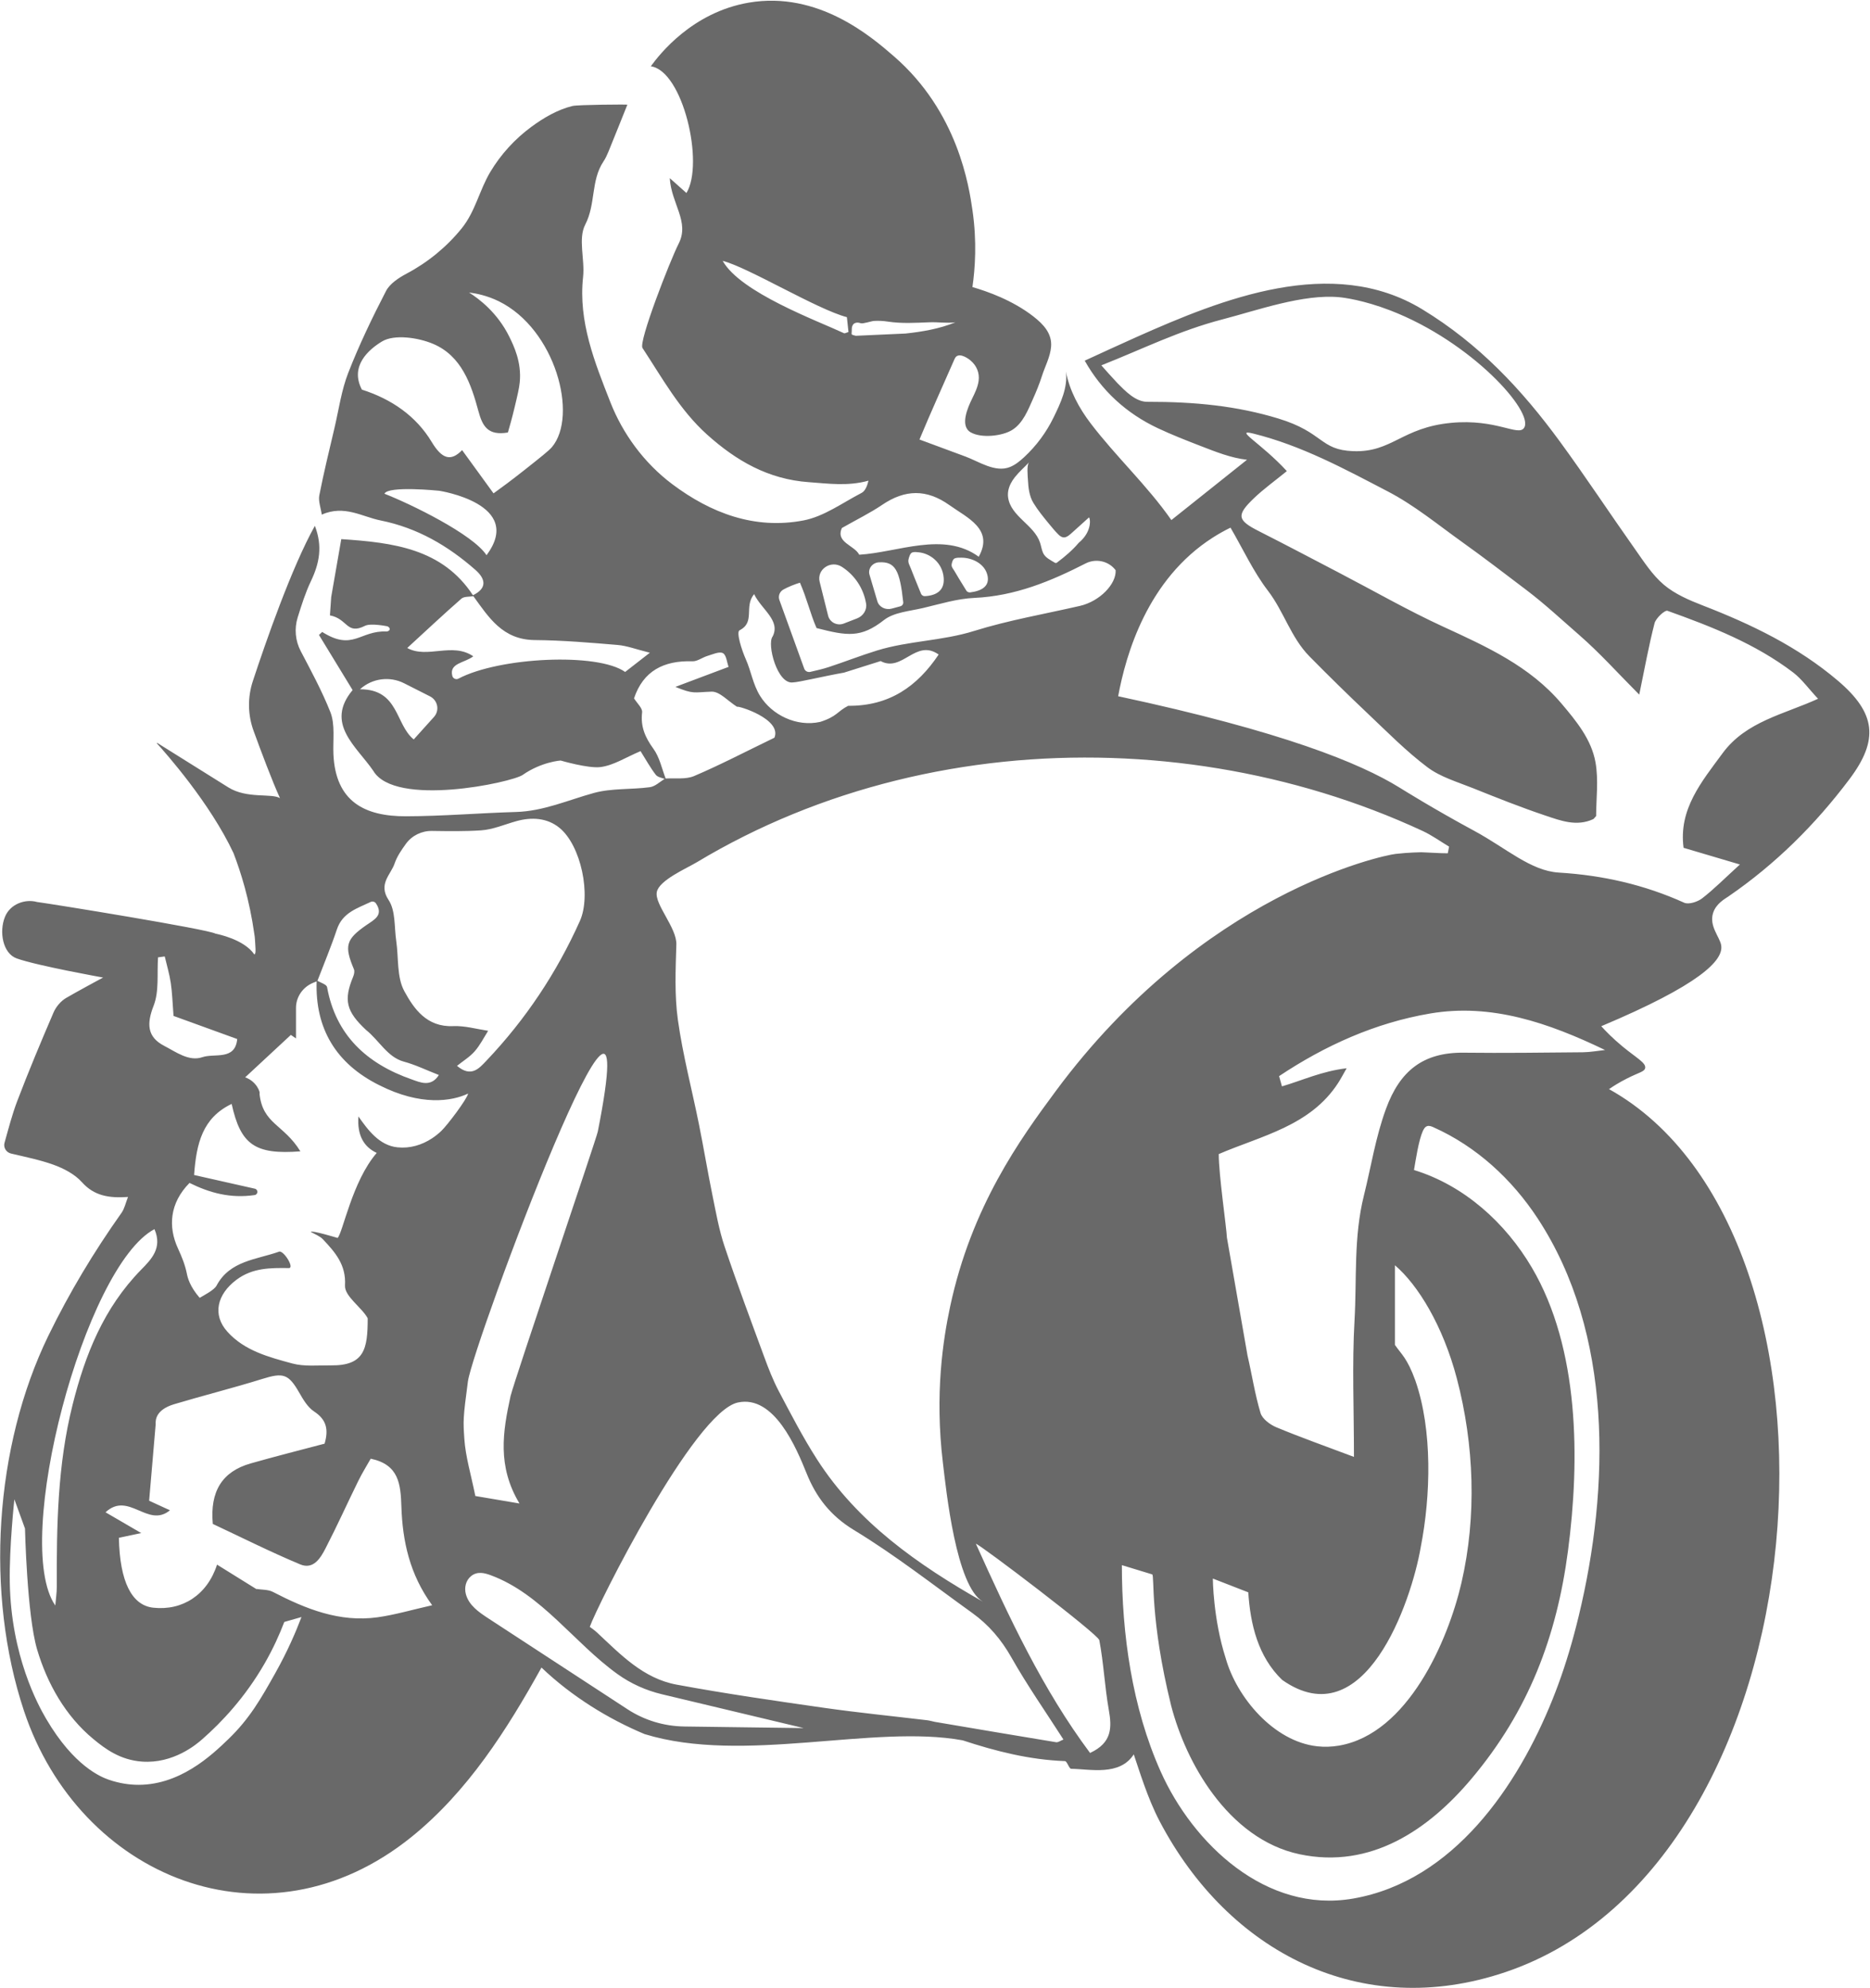 <?xml version="1.0" encoding="UTF-8" standalone="no"?>
<svg
   xmlns:dc="http://purl.org/dc/elements/1.1/"
   xmlns:cc="http://creativecommons.org/ns#"
   xmlns:rdf="http://www.w3.org/1999/02/22-rdf-syntax-ns#"
   xmlns:svg="http://www.w3.org/2000/svg"
   xmlns="http://www.w3.org/2000/svg"
   viewBox="0 0 4476 4757.333"
   height="4757.333"
   width="4476"
   xml:space="preserve"
   id="svg2"
   version="1.1"><defs
     id="defs6" /><g
     transform="matrix(1.333,0,0,-1.333,0,4757.333)"
     id="g10"><g
       transform="scale(0.1)"
       id="g12"><g
         transform="scale(2.189)"
         id="g14"><path
           id="path16"
           style="fill:#696969;fill-opacity:1;fill-rule:nonzero;stroke:none"
           d="m 14131.3,10127.9 c -174,-236.23 -363,-460.5 -320.9,-776.81 145.6,-43.03 282,-83.4 462,-136.7 -127.2,-115.81 -213.5,-203.45 -310.3,-278.16 -37,-28.44 -110.1,-51.99 -146.5,-35.47 -327.3,147.83 -668.3,225.33 -1028.8,247.21 -230.3,13.94 -430.9,200.14 -692.5,341.59 -336.1,181.74 -574.8,331.3 -617,357.25 -319.7,197.19 -950.6,457.29 -2305.03,747.29 63.43,342.1 238.87,958.4 777.75,1302 44.61,28.4 92.48,55.5 143.88,80.6 105.3,-180.9 188.2,-362.2 307.1,-517.4 130.9,-170.9 188.1,-383.6 340.5,-538.3 157.2,-159.7 317.5,-316.6 480.4,-470.8 158.9,-150.3 313.3,-307.5 487.8,-438.7 106,-79.71 244.8,-120.02 371.8,-170.83 196.9,-78.94 394.2,-157.69 595.3,-225.09 125.4,-42.05 255.9,-92.1 391.9,-29.68 5.8,2.56 9.3,9.44 24.4,25.77 0,138.8 20.9,293.58 -5.2,440.43 -33.3,186.9 -156.1,337.1 -280,483.1 -259.1,305.4 -613,465.5 -969.7,629.5 -291.1,133.9 -569.6,293.9 -853.9,442 -218.7,114 -436.8,229.3 -657,340.7 -177.1,89.7 -187.8,129.8 -43.1,268.8 81.3,78.2 174.6,144.6 271.8,224.1 -212.2,230.8 -439.9,348.5 -276,308 395.6,-98 746.9,-288.7 1102.8,-474 221.4,-115.2 409.5,-271.6 609,-414.1 179.3,-128.1 354.1,-262.2 529.6,-395.3 152,-115.3 291.3,-245.5 434.7,-370.3 166.7,-145.1 314.6,-310.6 490.6,-487.3 44,212.1 77.8,400.4 125.6,585.4 10.9,42.1 84.8,109.6 105.8,102.1 363,-129.9 722.3,-270.7 1030.5,-505.4 71.6,-54.6 125.5,-131.2 204.8,-216.1 -277.3,-127.1 -590.2,-185 -782.1,-445.4 z m -965.1,-2434.93 c -60.7,-6.46 -121.4,-18 -182.2,-18.57 -325.2,-2.98 -650.6,-7.21 -975.7,-3.4 -336,3.9 -525.4,-150.32 -638.8,-459.73 -86.3,-235.28 -122.2,-474.73 -181.5,-712.09 -85.3,-341.82 -57.3,-682.4 -76.8,-1022.49 -20.8,-363.05 -4.7,-728.09 -4.7,-1120.56 -231.6,87.21 -436,159.6 -635.8,242.58 -52.4,21.72 -115.9,68.91 -130.4,116.99 -46.5,154.19 -70.3,314.8 -107,472.07 l -168.8,966.04 c -4.5,92.43 -67.12,514.18 -67.12,685.71 348.52,149.99 750.92,229.82 979.42,583.16 22,34.01 40.7,69.99 69.8,120.63 -203,-23.61 -364.3,-100.13 -530.8,-148.48 -7.7,27.95 -15.5,55.96 -23.3,84 376.2,250.45 787.5,436.91 1239.2,513.52 503.3,85.38 971.2,-76.78 1434.5,-299.38 z m -216.3,-4643.36 c -13.4,-55.4 -27.4,-110.04 -42.1,-163.99 -47.7,-175.94 -104.7,-349.54 -172.8,-519.1 C 12450.9,1659.49 11924,877.605 11100.5,734.341 10385.1,609.808 9785.14,1185.02 9520.75,1776.57 9285.78,2302.2 9202.71,2904.25 9202.71,3468.51 l 248.64,-75.76 c 20.56,-6.3 -20.23,-363.8 155.37,-1075.89 63,-241.82 178,-503.49 342.15,-723.93 179.83,-241.52 418.63,-433.52 712.43,-495.45 585.7,-123.543 1060.1,204.02 1410.6,620.88 467.1,555.31 697.4,1162.93 790.1,1866.16 98.6,747.81 94.9,1660.78 -296.7,2324.87 -215.3,365.21 -553.4,673.03 -966.3,799.4 13.8,80.65 38.1,243.49 71.9,318.34 7.8,17.09 17.7,35.58 35.9,41.55 16.8,5.48 34.8,-1.57 50.9,-8.79 355,-158.28 646,-428.54 855.2,-747 621.2,-945.29 592,-2209.37 337,-3263.28 z M 8941.8,1928.37 c -388.5,519.91 -664.07,1111.2 -936.69,1715.75 37.23,-8.37 1003.17,-741.84 1012.55,-790.94 35.82,-188.43 44.28,-381.77 77.69,-570.72 25.53,-144.25 28.44,-269.87 -153.55,-354.09 z m -277.57,87.87 c -331.89,54.47 -663.35,110.76 -994.81,166.97 -20.8,3.57 -41.03,10.69 -61.92,13.19 -282.79,33.91 -566.5,61.85 -848.4,102.13 -404.01,57.79 -808.34,116 -1209.34,190.2 -273.28,50.57 -458.98,246.74 -650.59,425.65 -23.22,21.64 -50.15,39.55 -61.27,48.15 59.37,169.89 854.2,1762.12 1214.85,1839.79 298.11,64.26 479.94,-373.24 564.59,-583.08 77.27,-191.75 193.91,-345.47 388.34,-463.35 336.93,-204.3 648.32,-448.78 968.67,-678.76 135.48,-97.18 239.03,-218.54 321.94,-365.21 128.83,-227.99 280.06,-443.96 427.14,-673.45 -26.04,-10.3 -44.12,-24.7 -59.2,-22.23 z m -3051.4,129.09 c -165.73,2.23 -327.23,51.23 -464.85,141.1 -380.2,248.15 -760.33,496.37 -1140.56,744.52 -78.49,51.32 -161.5,107.68 -185.94,200.2 -14.03,52.83 -0.68,111.52 42.11,146.84 51.4,42.37 111.26,26.79 164.32,6.96 416.19,-154.95 680.5,-553.22 1037.32,-809.67 109.28,-78.51 233.81,-134.38 365.7,-165.8 l 1162.11,-277.24 c -326.73,4.3 -653.47,8.69 -980.21,13.09 z M 3838.21,4974.35 c 41.03,305.45 1488.59,4184.25 1065.45,2049.24 -11.61,-58.88 -682.92,-2034.38 -715.75,-2169.35 -63.67,-291.77 -110.27,-574.46 73.46,-880.14 -145.16,24.63 -251.36,42.61 -362.22,61.43 -35.98,178.42 -80.58,323 -90.2,469.74 -9.54,144.27 -11.77,163.66 29.26,469.08 z m -294.49,1994.1 c -82.89,-54.47 -180.07,-84.16 -282.86,-73.63 -149.4,15.25 -242.44,141.76 -320.7,253.27 -11.18,-152.38 42.63,-249.04 150.24,-299.03 -201.47,-231.65 -278.32,-655.89 -321.02,-697.34 0,0 -213.23,64.93 -220.04,49.75 33.51,-19.81 73.7,-33.59 99.24,-60.52 100.73,-106.46 191.61,-209.58 181.48,-378.65 -5.29,-89.44 139.19,-180.65 186.22,-269.35 0,-251.29 -26.37,-389.41 -301.38,-386.26 -106.27,1.24 -217.95,-11.28 -317.69,15.74 -192.75,52.08 -392.72,105.13 -531.92,260.26 -125.12,139.36 -84.75,306.59 73.93,425.63 132.08,99.08 278.66,98.32 430.05,96.35 49.66,-0.68 -43.36,147.57 -79.93,134.64 -184.62,-65.66 -403.75,-73.3 -512.77,-278.16 -19.32,-36.31 -97.5,-76.19 -138.54,-100.56 -80.68,92.85 -98.49,164.74 -104.79,196.33 -14.85,73.93 -41.03,138.77 -73.3,208.66 -81.9,177.67 -68.65,372 94.69,537.33 164.15,-81 333.85,-128.67 533.75,-99.57 29.69,4.3 31,45.85 1.74,52.38 -176.02,39.72 -333.85,75.3 -497.94,112.17 19.06,261.24 69.47,468.6 308.08,583.02 73.53,-334.21 190.85,-417.68 563.77,-389.01 -136.87,222.95 -309.16,222.95 -335.27,472.98 9.61,4.33 -21.88,101.24 -117.74,133.82 104.81,95.93 282.88,263.89 374.84,348.05 14.01,-9.54 28.09,-19.15 42.12,-28.69 v 249.62 c 0,90.55 55.95,172.13 141.85,206.86 l 27.52,11.19 c -12.69,-387.09 158.84,-674.27 512.19,-850.53 342.83,-174.03 598.92,-132.48 730.41,-69.4 -9.02,-46.18 -170.52,-259.5 -219.52,-306.17 -23.81,-22.73 -49.5,-43.27 -76.71,-61.18 z m -445.11,-3927.4 c -314.05,-44.11 -591.06,68.98 -860.83,208.36 -38.3,19.81 -89.3,16.57 -134.4,23.95 0,-0.59 0.16,-0.99 0.26,-1.57 -106.63,66.32 -213.23,132.57 -323.26,200.96 -80.16,-248.62 -283.87,-379.22 -522.9,-353.25 -176.99,19.13 -274.99,213.72 -282.299,573.29 53.069,11.18 108.789,23.05 183.239,38.8 -105.97,61.69 -192.028,111.77 -292.825,170.45 190.105,175.6 346.455,-133.72 528.515,16.34 -57.36,26.27 -106.95,49.09 -170.78,78.42 16.33,190.85 33.09,386.78 53.63,627.03 -1.58,33.26 -1.58,116.24 147.09,163.17 241.93,72.55 487.49,133.72 728.49,208.83 170.64,53.14 213.91,40.8 301.05,-110.92 32.83,-57.2 69.9,-121.46 123.1,-156.45 99.83,-65.57 120.56,-145.17 85.9,-263.8 -196.89,-52.31 -402.83,-103.9 -606.87,-162.09 -232.64,-66.41 -334.54,-227.98 -310.17,-496.11 233.81,-109.44 471.41,-228.99 716.57,-331.62 108.7,-45.45 166.82,51.56 207.28,129.56 94.6,182.65 178.9,370.35 269.68,554.91 32.1,65.24 70.97,127.42 101.81,182.13 231.58,-48.41 245.49,-207.91 251.72,-393.71 9.28,-279.97 66.74,-554 252.45,-808.09 -166.49,-37.48 -304.86,-78.68 -446.45,-98.59 z M 2257.17,2581.18 C 2142.44,2377.05 2048.76,2210.57 1873,2041.36 c -133,-127.92 -404.93,-389.58 -768.3,-373.65 -35,1.58 -117.063,7.71 -213.49,41.53 -60.702,21.32 -283.634,108.53 -512.207,498.27 -65.333,111.26 -288.688,515.92 -298.794,1120.99 -4.888,287.51 37.65,679.91 37.65,679.91 l 87.119,-239.67 c 0,0 16.426,-710.53 99.08,-990.73 82.749,-280.23 233.295,-547.11 461.869,-735.73 96.59,-79.77 219.124,-171.7 398.863,-184.79 256.28,-18.59 445.89,140.27 494.79,183.87 157.44,138.14 350.71,341.5 512.21,622.8 68.55,119.46 120.47,233.96 160.16,338.42 47.03,13.44 94.03,26.86 141.03,40.31 -44.6,-117.91 -113.25,-279.32 -215.81,-461.71 z m -990.22,3642.75 c 67.73,-155.95 -27.12,-248.71 -110.36,-333.85 C 850.578,5576.85 698.619,5195.31 595.402,4783.59 471.788,4291.06 464.078,3791.94 465.817,3290.68 c 0.164,-46.84 -7.308,-93.77 -12.267,-153.04 -358.253,517.69 239.758,2781.62 813.4,3086.29 z m -6.89,1831.99 c 46.68,119.58 26.77,263.73 36.41,396.96 18.3,2.49 36.54,4.91 54.87,7.38 16.99,-72.53 38.71,-144.32 49.59,-217.72 12.1,-81.4 14.24,-164.22 22.54,-270 170.38,-61.79 344.81,-125.12 522.4,-189.54 -16.49,-178.42 -186.13,-114.73 -285.47,-148.74 -110.83,-37.88 -216.96,43.03 -313.03,92.53 -141.62,73.04 -144.84,181.9 -87.31,329.13 z m 1503.25,625.46 c 46.11,138.21 165.01,172.45 276.85,225.59 15.49,7.38 34.4,2.56 43.76,-11.52 64.84,-96.75 -14.67,-134.07 -77.67,-177.59 -169.54,-117.23 -183.81,-170.69 -102.99,-362.72 6.99,-16.66 1.41,-41.86 -6.03,-60.1 -79.84,-192.94 -58.12,-284.78 105.61,-437.75 108.03,-86.39 175.27,-223.26 310.07,-259.66 94.76,-25.55 184.23,-69.57 287.12,-109.61 -65.26,-103.29 -155.13,-59.77 -222.28,-36.31 -370.42,129.25 -623.79,363.8 -694.83,757.18 -3.74,20.99 -48.93,34.99 -79.01,51.49 53.63,140.19 111.91,278.89 159.4,421 z m 473.25,540.06 c 19.57,57.79 55.23,110.43 93.67,163.17 48.84,66.98 128.51,106.11 212.92,104.95 131.73,-1.83 267.71,-4.23 402.93,4.73 97.84,6.55 193.25,48.67 289.58,75.44 126.77,35.22 253.46,26.86 353.37,-54.55 177.83,-144.84 262.15,-554.06 167.7,-764.33 -189.77,-422.9 -443.8,-805.76 -765.97,-1144.86 -61.93,-65.24 -125.52,-140.35 -241.92,-43.03 49.98,40.14 105.38,73.7 145.49,119.81 43.71,50.15 74.22,111.09 109.94,167.73 -95.91,14.5 -192.43,42.51 -287.44,38.37 -217.46,-9.54 -322.58,144.51 -399.85,286.04 -63.5,115.98 -46.18,273.41 -66.65,412.21 -16.83,113.84 -4.16,247.63 -62.68,336.02 -87.3,131.65 18.07,207.44 48.91,298.3 z M 11610.1,4982.49 c -67.9,186.62 -114.2,214.07 -167.6,292.42 0,161.57 0,491.29 0,652.88 189.2,-160.91 394.4,-495.94 508.3,-929.63 142.2,-541.73 163.9,-1127.94 37.5,-1674.48 -110,-475.45 -439.8,-1238.54 -1004.7,-1335.2 -58.7,-10.03 -118.9,-12.1 -178.1,-5.64 -357.5,39.2 -660.9,402.08 -750.9,721.7 -103.83,321.42 -105.64,653.97 -105.64,653.97 0,0 251.04,-98 290.74,-113 16.8,-261.24 79.5,-527.03 277.5,-717.82 677.2,-477.38 1060.5,641.14 1137.2,1088.58 82.2,420.5 97.4,959.9 -44.3,1366.22 z M 5717.06,9233.38 c 250.19,150.38 512.61,281.54 783.62,392.73 551.34,226.24 1137.65,369.43 1732.51,430.79 1170.15,120.7 2382.91,-78.28 3436.81,-567.66 76,-35.33 144.8,-85.24 216.8,-128.44 -3.5,-18.14 -7,-36.4 -10.6,-54.54 -71.6,0 -144.6,6.13 -216.8,8.53 0,0 -105,-1.32 -211.6,-13.68 C 11340.9,9288.84 9863.07,8980.01 8660,7355.7 8368.58,6962.22 7969.06,6410.82 7793.37,5586.13 7736.49,5318.93 7666.7,4873.72 7734.43,4309.2 7761.45,4083.94 7841.87,3294.09 8063.82,3168.24 7527,3472.67 7033.36,3819.72 6702.16,4335.83 c -115.32,179.64 -213.65,369.91 -313.23,558.53 -47.35,89.7 -84.41,185.21 -119.48,280.39 -110.83,301.21 -223.35,601.98 -325.39,906.09 -45.36,134.89 -70.39,276.58 -98.92,416.27 -39.79,194.76 -72.29,390.99 -111.51,585.91 -57.53,285.61 -132.64,568.75 -172.85,856.59 -28.44,203.22 -18.83,412.64 -12.69,618.98 4.06,136.63 -178.82,327.42 -160.52,429.06 17.51,97.25 245.24,195.06 329.49,245.73 z m -357.26,930.12 c -68.06,93.5 -106.37,182.4 -92.6,298.5 4.14,34.6 -41.88,75 -66.25,114.7 74.78,224.3 242.77,311.7 479.71,304 40.04,-1.2 80.42,31.5 122.2,43.9 42.28,12.5 96.99,38.4 126.84,23 28.86,-15 32.92,-75.2 46.86,-112.7 -154.38,-58 -290.03,-109 -436.35,-164.1 149.56,-61.2 148.91,-44.4 296.73,-39.1 66.23,2.4 135.62,-78 209.09,-124.3 3.9,12 369.77,-99.4 306.6,-253.4 -247.57,-119.8 -449.63,-225.6 -659.21,-314.51 -67.9,-28.76 -154.62,-15.41 -233.2,-20.23 -31.43,82.84 -49.76,174.64 -100.42,244.24 z m -1599.19,574.9 c -19.72,-10.5 -44.51,0.8 -50.08,22 -28.44,106.7 102.16,106.4 171.86,161.2 -173.01,118.3 -376.79,-22.5 -541.79,68.2 153.06,140.4 296.49,275.2 444.71,404.8 21.41,18.7 64.25,14.3 97.84,19.8 126.36,-173.6 239.59,-357.4 503.32,-359.6 226.67,-2 453.5,-21.1 679.61,-40.2 77.41,-6.6 152.94,-36 264.62,-63.7 -87.71,-68.3 -145.66,-113.4 -202.7,-157.7 -224.6,160.6 -1032.69,121.9 -1367.39,-54.8 z m -200.79,-314.2 c -58.12,-64.6 -109.68,-121.9 -165.9,-184.3 -152.71,122.7 -120.56,412.2 -440.9,411.3 0.82,0.7 1.67,1.4 2.49,2.1 97.74,88.1 241.59,106.9 359.8,47 68.91,-34.8 139.06,-70.4 211.58,-107.1 64.58,-32.6 80.84,-115.7 32.93,-169 z m -406.24,1830.6 c 29.58,67.5 449.27,24.3 449.27,24.3 0,0 703.2,-107.3 388.07,-528.3 -111.68,171.9 -623.95,421 -837.34,504 z m -184.82,853.6 c -101.31,191.9 54.31,328.7 165.24,395.4 99.74,59.8 293.25,32.6 417.36,-19.4 233.72,-97.8 313.22,-329.8 372.91,-551.6 33.92,-126 78.85,-203.2 242.02,-175.9 14.08,47.8 33.89,117.9 54.45,203.8 24.72,103.6 37.55,157.3 42.63,207.5 16.83,165.8 -49.92,301.5 -85.33,373.7 -98.07,199.5 -251.04,312.6 -330.45,363.1 56.78,-7.1 147.33,-24.3 245.07,-72.4 463.61,-228.5 652.3,-938.4 434.25,-1196 -24.04,-28.3 -90.36,-80.9 -223.09,-186 -105.71,-83.8 -195.09,-149.5 -255.44,-192.8 -86.06,118.4 -168.81,232.3 -257.76,354.7 -91.44,-94.3 -163.99,-75.4 -249.89,67.5 -126.93,211.1 -329.04,351.3 -571.97,428.4 z M 6066.5,11134.9 c 132.24,67.6 33.58,192.2 119.48,296.8 60.02,-126.2 219.69,-215.6 151.72,-348.1 -48.1,-60.9 38.05,-396 167.87,-376 41.88,0 266.39,53.9 417.69,80.1 l 300.46,94.8 c 177.83,-96 287.02,186.9 476.13,53.7 -174.61,-260.1 -403.18,-423.3 -742.35,-420.6 -90.29,-46 -90.29,-87.5 -229.4,-131.9 -193.17,-42.9 -396.13,56 -493.45,213.6 -58.21,94.1 -73.89,203.4 -115.18,296.4 -38.54,86.6 -80.91,226.8 -52.97,241.2 z m 495.55,390.4 c 59.1,-135.9 84.06,-252.6 136.04,-372 251.47,-64.6 363.47,-83 553.08,65.6 81.9,64.2 212.14,73 322.34,99.1 138.35,32.8 277.9,76.2 418.42,82.5 335.78,15 629.26,137.6 913.56,282.8 84.23,42.9 187.94,20.1 244.81,-54 l 1.25,-1.6 c 6.65,-112.1 -128.91,-255 -293.23,-292.8 -290.26,-66.7 -585.84,-117.4 -868.95,-205.8 -260.92,-81.5 -535.67,-80.1 -794.18,-159.6 -134.05,-41.2 -264.72,-92.8 -398.02,-136.5 -49.16,-16.2 -100.16,-27.3 -150.15,-39.1 -21.15,-4.9 -42.86,6.7 -50.08,26.7 -72.05,199.1 -138.11,381.6 -203.61,562.6 -11.7,32.3 1.65,67.8 31.82,85.4 36.57,21.2 100,46 136.9,56.7 z m 344.55,129.6 c 105.28,-68.2 177.1,-175.9 197.9,-300.8 8.62,-51.7 -23.38,-101.9 -73.3,-121.3 l -109.68,-42.6 c -54.05,-21 -114.73,9.6 -128.51,64.6 -23.61,94.7 -46.5,186.2 -69.23,277 -25.69,102.9 92.19,181.8 182.82,123.1 z m 478.55,-323.3 -71.47,-19.2 c -50.24,-13.4 -102.88,13.9 -116.56,60.1 -22.14,74.9 -43.46,147 -64.61,218.3 -14.33,48.5 22.99,98.6 77.77,101.6 134.31,7.4 170.8,-65.8 198.98,-327.6 1.58,-14.7 -8.53,-29.1 -24.11,-33.2 z m 716.32,247.9 c 15.15,-80.2 -43.55,-121.1 -141.46,-133.6 -13.58,-1.7 -26.86,4.1 -32.73,13.7 -20.83,33.9 -41.88,67.7 -62.45,101.7 -11.84,19.6 -23.62,39.2 -35.06,59 -10.62,18.3 -27.19,34.6 -23.29,56.4 2.4,13.7 8.95,41.7 26.02,48.3 16.33,6.4 38.07,5.4 55.55,5.4 23.29,-0.1 46.44,-3.6 68.15,-9.7 48,-13.4 89.38,-39.7 115.49,-74.2 15.42,-20.4 25.29,-43.3 29.78,-67 z m -360.42,-13.9 c 8.23,-100.6 -54.54,-145.2 -154.28,-150.7 -13.77,-0.7 -26.7,7.8 -31.75,20.3 -18,44.1 -36.15,88.1 -53.89,132.2 -10.3,25.3 -20.31,50.9 -30.18,76.4 -9.04,23.9 -24.3,45.8 -18.49,72.2 3.64,16.7 12.76,50.7 30.5,57.1 16.99,6.2 38.9,2.9 56.48,1 23.45,-2.5 46.34,-9.2 67.73,-19 47.16,-21.4 86.55,-58.1 109.77,-103.6 13.75,-26.8 21.72,-56.1 24.11,-85.9 z m -834.85,408.3 c 124.34,70.7 232.54,123.4 330.7,190 187.05,126.7 363.71,131 551.18,-2.5 146.81,-104.6 366.59,-197.6 240.42,-423.2 -288.53,210.4 -661.52,35.3 -980.05,16.5 -40.12,78.2 -196.33,100.6 -142.25,219.2 z m 113.81,1576.2 c -17.74,4.9 -26.6,6.6 -30.83,9.7 -6.63,4.8 -1.83,12.9 -2,42.3 -0.07,56.8 40.87,62.8 72.64,51.1 19.06,-6.9 86.21,17.3 110.25,18.7 37.06,2.1 74.45,0.4 111.11,-5.2 116.57,-17.8 227.82,-10.3 345.63,-5.8 70.06,2.6 139.95,-9.3 210.08,-0.4 -129.59,-52.9 -270.19,-77.2 -409.23,-92 z m -96.59,21.1 c -215.97,101.3 -849.94,333.4 -995.3,593.5 214.4,-56 774.11,-398 1018.95,-461.9 3.31,-30.9 8.2,-77 13.02,-121.6 -17.51,-5.2 -29.85,-13.2 -36.67,-10 z M 8271,12280.4 c 7.55,39.9 28.02,77.2 53.63,109.7 34.9,44.4 78.69,81.5 117.09,123.1 -21.48,-23.2 -11.05,-115.5 -9.55,-145.2 3.23,-64.6 10.86,-132.7 45.01,-188.9 37.06,-60.7 82.58,-116 127.85,-171.1 24.79,-30.2 49.58,-60.3 77.36,-87.9 44.44,-43.9 73.77,-18.9 112.17,15.7 46.18,41.7 92.36,83.2 138.54,124.9 10.86,-8 26.86,-116.4 -84.48,-208.7 -51.5,-60.8 -113.02,-112.9 -176.92,-160.8 -2.91,-2.1 -6.06,-4.4 -9.64,-4.7 -4.23,-0.4 -8.2,1.8 -11.77,4.1 -35.3,21.5 -77.51,40.6 -94.66,80.3 -11.54,26.6 -15.35,55.8 -24.47,83.4 -48.34,145.3 -239.19,213.8 -261.57,369.2 -2.82,19.4 -2.06,38.5 1.41,56.9 z m 1139.13,728.3 c -96,-0.2 -182.07,91 -244.06,153.3 -15.35,15.3 -132.57,145.4 -131.82,145.7 344.22,136 634.98,283.6 995.65,377.5 285.3,74.2 659.5,208.8 956.6,181.3 37,-3.4 196.1,-23.1 418.6,-108.7 665.4,-256.3 1183.1,-834 1096.7,-963.2 -48,-71.7 -227.4,76.5 -597.7,41.5 -405,-38.3 -485,-243.6 -802.9,-232.2 -276.9,9.9 -240.1,153.4 -614.7,267.6 -337.6,103 -680.99,137.9 -1076.37,137.2 z m 5665.37,-2286.6 c -328.1,278.7 -708.5,461.9 -1108.5,616.8 -111.8,43.3 -228.2,93.6 -317.4,168.8 -95.2,80.2 -165.3,190.7 -238.1,293.5 -207,292.6 -403.9,592.1 -615.6,881.4 -310.9,424.5 -660.6,800 -1129.5,1084.9 -740.6,449.7 -1645.2,82.9 -2340.66,-226.4 -143.5,-63.8 -285.78,-130.1 -427.73,-195 137.72,-245 340.02,-431.9 601.33,-554.6 112.36,-52.7 230.66,-99.2 346.64,-144 120.7,-46.8 253.32,-100.3 383.32,-114 l -620.59,-494.6 c -198.58,284.2 -452.84,518.5 -661.44,792.1 -96.75,126.9 -174.26,270.6 -203.38,425.9 16.1,-132.3 -43.92,-258.3 -100.72,-375.1 -59.6,-122.6 -141.43,-233.9 -242.51,-327.4 -34.48,-31.9 -71.7,-62.5 -115.74,-80.3 -120.78,-48.7 -255.34,45 -364.86,85.6 -125.94,46.6 -251.79,93.3 -377.64,139.8 92.19,222.2 192.26,441.6 288.67,662.1 25.05,57 98.33,12.8 129.75,-13.5 50.73,-42.5 75.62,-102.7 66.83,-167.6 -7.05,-51.6 -30.67,-99.4 -53.65,-146.4 -32.08,-65.6 -104.3,-222.3 -11.61,-275.7 87.24,-50.2 260.18,-31.2 341,19.8 88.55,55.7 129.75,164.2 169.14,251.8 28.01,62.5 53.89,125.9 74.69,191 25.05,78.2 67.75,155.5 74.78,239 9.05,108.4 -62.92,184.6 -144.49,248.2 -171.3,133.5 -378.32,205.9 -500.69,241.5 21.9,152.1 37.81,371.7 0.26,630.2 -27.78,191.1 -117.06,805.3 -644.78,1262.5 -183.22,158.8 -620.48,537.5 -1190.71,439.7 -463.12,-79.5 -731.57,-423.6 -803.04,-521.9 264.06,-37.7 440.16,-798.6 292.17,-1039.1 -33.65,30 -66.22,59 -136.8,121.9 13.61,-212.1 163.92,-357.2 73.79,-535.7 -73.37,-145.3 -330.87,-806.4 -297.38,-857.3 162.25,-246.4 305.19,-508.7 531.01,-711.2 237.13,-212.5 499.35,-365.4 832.88,-389.1 161.69,-11.5 320.37,-34.9 489.91,12.3 -11.12,-45.4 -27.45,-85.3 -57.21,-100.7 -156.11,-80.9 -308,-193.2 -475.38,-225.3 -400.69,-76.7 -760.35,60 -1075.97,296.5 -233.63,175 -407.73,415.6 -508.88,673.3 -127.35,324.7 -263.82,659.5 -223.68,1026.4 15.75,143.6 -42.54,313.1 17.58,429.4 87.54,168.8 45.1,362.2 149.63,518 16.5,24.8 29.1,51.9 40.38,79.3 51.82,126.7 102.23,253.6 155.62,386.4 1.08,2.8 -405.68,0.1 -450.09,-10.6 -122.8,-29.9 -238.12,-97.7 -338.77,-172.1 -135.07,-99.7 -249.8,-225.7 -335.11,-368.3 -89.86,-150 -122.53,-323.7 -234.21,-462.2 -122.86,-152.3 -277.83,-279.6 -452.68,-372.2 -64.67,-34.3 -137.69,-82.3 -168.88,-142.6 -113.16,-218.6 -220.2,-441.5 -309.58,-670.2 -56.12,-143.6 -77.44,-300.3 -112.83,-451.6 -43.19,-184.1 -88.55,-367.9 -124.7,-553.3 -9.35,-48.1 11.94,-101.8 19.98,-158.4 186.22,81.3 328.66,-17.1 482.53,-48 302.79,-60.9 553.73,-208.5 778.17,-405.7 82.65,-72.7 98.82,-149.8 -20.57,-207.7 -250.38,381.5 -651.4,432 -1080.02,460.2 -26.86,-154.5 -52.9,-304 -82.67,-475.1 l -10.37,-150.2 c 146.77,-27.5 135.49,-162.5 287.77,-85.5 47.36,23.9 182.23,-3.8 182.23,-3.8 24.8,-8 30.76,-37.7 -3.15,-42.7 -222.93,10 -276.32,-164.1 -530.25,-3.9 -14.53,-13.2 -12.11,-11 -26.63,-24.3 89.3,-146.4 178.09,-291.9 276,-452.3 -229.73,-275.1 33.49,-462.9 169.04,-661.29 177.51,-302.76 1137.08,-96.5 1225.87,-34.64 154.71,107.93 311.48,118.23 311.48,118.23 0,0 226.01,-66.4 326.32,-53.8 108.2,13.5 209.25,80.5 329.23,130.7 46.01,-73 80.91,-137 125.19,-194.14 14.26,-18.4 45.75,-24.14 72.54,-33.33 -40.21,-24.7 -78.51,-62.35 -121.45,-68.15 -152.54,-20.56 -313.15,-7.28 -458.98,-47.33 -211.84,-58.21 -412.96,-149.49 -639.21,-155.95 -301.21,-8.72 -602.17,-34.51 -903.26,-35.23 -337.36,-0.85 -576.72,120.2 -594.11,508.33 -5.15,116.7 15.58,244.2 -25.71,347.7 -68.32,171.4 -156.78,335.2 -242.18,497.7 -45.1,85.8 -53.89,185.3 -25.2,277.5 31.75,101.7 63.34,202.2 108.37,296.8 70.22,147.4 96.92,285.8 32.5,453.9 -191.28,-342.4 -403.94,-954.9 -508.99,-1274.1 -43.76,-133.2 -41.6,-276.4 6.56,-408.2 62.51,-171.5 152.64,-411.46 216.3,-551.15 -66.91,42.28 -271.01,-7.22 -423.72,88.46 -182.82,114.49 -509.06,318.39 -582.6,364.29 -2.39,1.5 -5.15,-1.4 -3.24,-3.5 70.22,-77.1 436.11,-488.81 628.52,-900.52 59.12,-154.03 130.26,-377.81 170.71,-664.33 5.38,-25.88 5.38,-58.87 8.29,-96.83 2.73,-35.81 2.73,-66.91 -8.29,-69.23 -85.31,124.6 -298.8,166.06 -319.1,170.87 -65.01,36.71 -1345.585,244.32 -1463.562,259.41 C 208.22,8933.41 83.782,8892.3 40.328,8783.94 -8.578,8662.16 22.585,8484.98 137.505,8443.85 c 167.54,-59.95 708.091,-156.61 708.091,-156.61 0,0 -230.217,-124.11 -304.435,-168.22 C 498.154,8093.5 459.166,8046.97 439.448,8001.3 335.807,7760.7 234.588,7518.87 141.406,7274.3 99.692,7164.69 70.503,7050.52 37.179,6932.28 c -10.952,-38.8 13.184,-78.82 53.395,-88.36 128.339,-30.27 240.675,-53.14 347.206,-91.44 85.145,-30.7 175.531,-77.86 233.719,-142.94 101.736,-114 224.178,-132.15 378.631,-121.71 -19.72,-49.59 -28.61,-95.34 -53.374,-130.34 C 769.827,6037.31 569.787,5705.26 397.5,5351.5 -46.132,4440.62 -122.747,3233.74 196.282,2274.59 650.278,909.942 2177.1,272.378 3376.01,1239.99 c 459.88,371.25 781.82,877.16 1065.69,1388.78 246.05,-235.22 547.34,-421.26 846.14,-545.86 811.09,-249.07 1878.19,83.08 2609.07,-51.16 273.2,-89.87 548.85,-159.6 838.78,-170.2 17.82,-0.68 33.66,-62.86 51,-63.1 155.77,-2.16 398.02,-61.2 513.59,118.4 42.71,-124.53 112.76,-359.33 212.08,-548.45 565.54,-1076.539 1653.84,-1637.324 2837.24,-1237.216 2649.7,895.886 2984.7,6052.216 849,7241.016 34,23.29 83.8,55.04 147.4,87.14 101.1,51.07 142.8,55.21 149.1,84.99 8.9,43.43 -69.8,82.06 -186.6,178.49 -77.8,64.25 -135.7,123.78 -173.4,165.23 805.5,338.91 1007.2,540.13 983.4,665.74 -12.8,68.16 -100,155.77 -66,263.15 24.3,76.61 96.9,115.57 125,134.8 387.9,266.22 713.6,590.04 993.5,962.21 243.1,323.25 217.4,542.35 -95.5,808.15" /></g></g></g></svg>